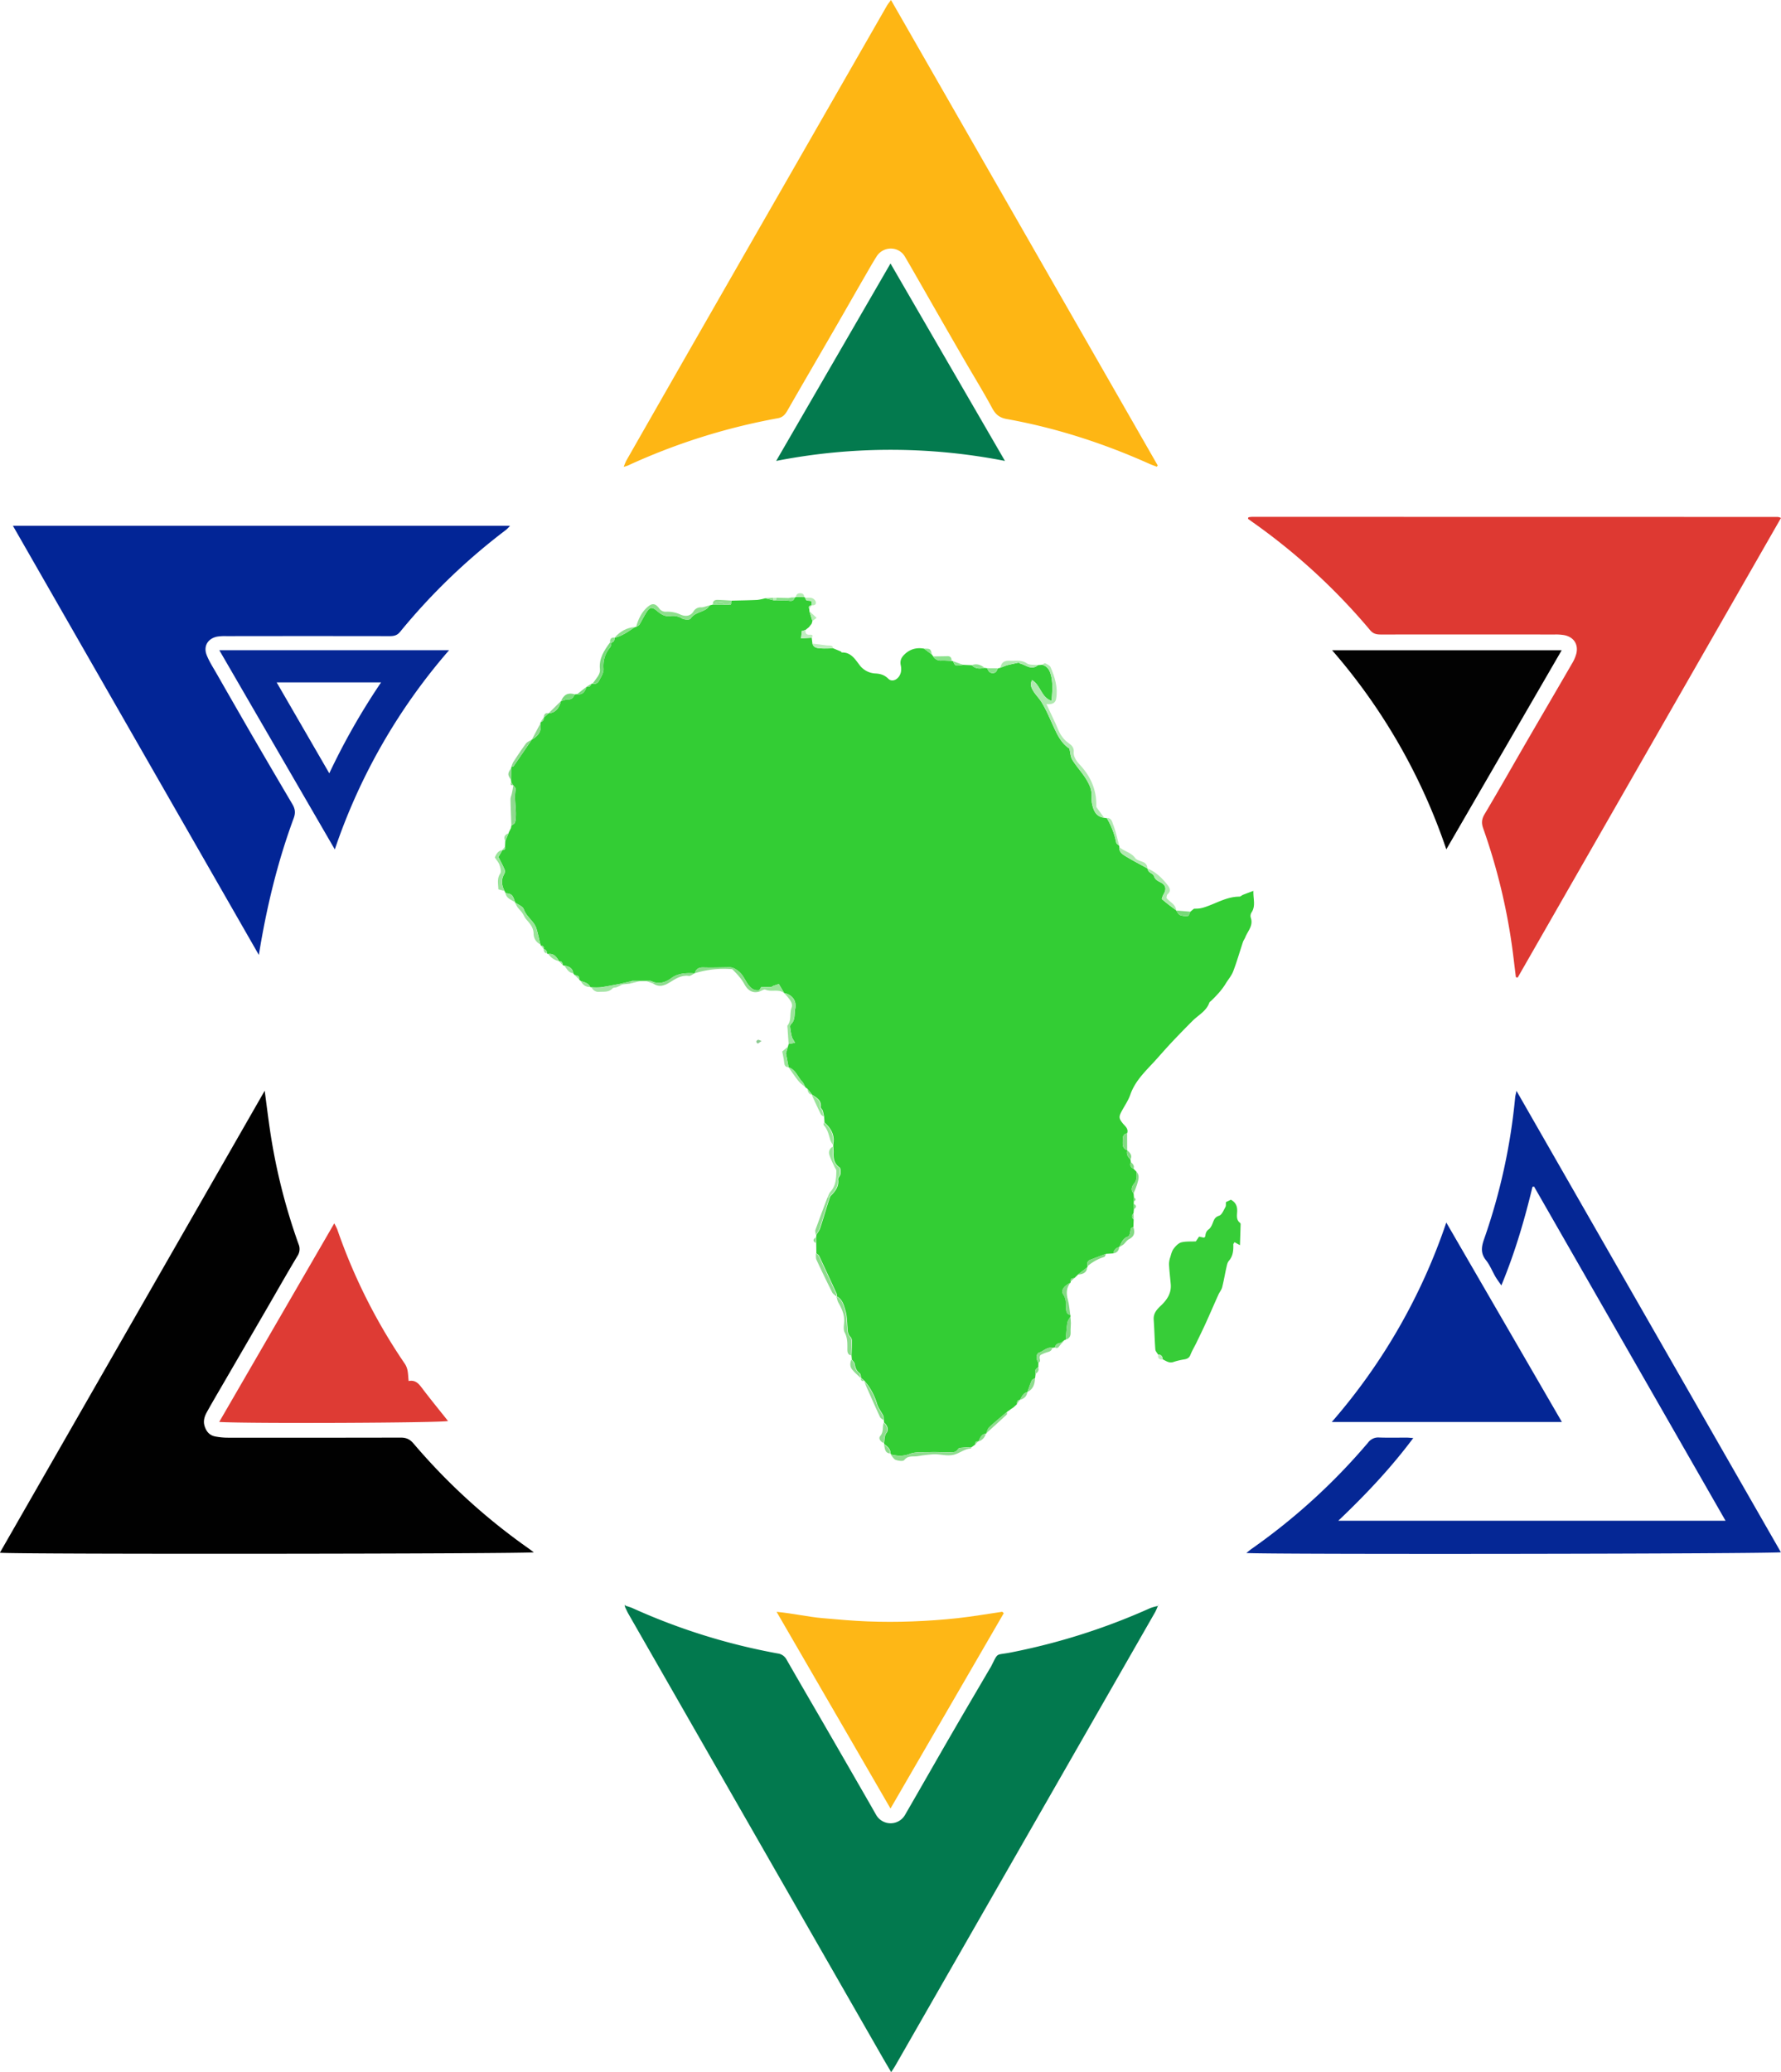 <svg id="Layer_1" data-name="Layer 1" xmlns="http://www.w3.org/2000/svg" viewBox="0 0 1519.18 1767.23"><title>MIDRESHET LOGO</title><path d="M1176.42,1106.45l-.23,6.54c-2.34.23-2.35,1.87-2.61,3.71-.22,1.54-.92,4-1.93,4.28-4.58,1.41-5.64,5.41-7.5,8.89l0,.07a6.15,6.15,0,0,0-5.06,5.4l-6.22.35c-4.53,1.7-9.08,3.34-13.57,5.13-2.48,1-2.8,3-2.15,5.38a2.49,2.49,0,0,1-.34,1l-8.1,6.3,0,.11-1.22,1.22-.13.05-1.21,1.27,0,.07c-1.71.4-4,.16-3.41,3.1a2.28,2.28,0,0,1-.23,1.05c-5.48,2.54-8.42,6.58-6.14,9.93,2.59,3.8,2.27,7.61,2.4,11.61.09,2.65.34,5.27,3.7,5.91l.06,1.33c-.92,1.79-2.36,3.49-2.65,5.37-.74,4.76-1,9.6-1.38,14.41a2.82,2.82,0,0,1-1,.26l-3,2.34c-2.45.44-4.72,1.11-5.25,4l-2.22.36c-4.5-.89-7.45,2.77-11.22,4.05-2.84,1-2.78,5.81-.6,8.62l-.14,3.87c-2.35,1.24-3.28,3.07-2.31,5.66l-.39,3.54c-1,.68-2.46,1.13-2.87,2.07-1.43,3.21-2.48,6.59-3.68,9.91l0,0c-3.66.76-4.81,3.94-6.41,6.68l0,0c-2.63,0-2.37,2.12-2.7,3.8l0,0-2.74,2.49-2.36,1.6-1.47,1.12h0l-1.55,1,0,.06c-5.1,4.35-10.33,8.57-15.22,13.14-1.42,1.32-1.87,3.67-2.77,5.55l0,0c-4.15.25-5,3.73-6.48,6.62l-.06,0c-2-.39-2.91.45-2.63,2.5l0,.05-3,2.2,0,.05c-2.61.16-5.23.24-7.83.5-1.27.12-3.19.15-3.64.92-2.27,3.86-5.87,3.05-9.23,3.05-4.8,0-9.61-.34-14.4-.17-6.08.22-12.65-.49-18.08,1.6-5.62,2.16-10.44,1.72-15.71.49q-.26-.47-.51-1c0-3.83-2.67-5.83-5.33-7.85a4.76,4.76,0,0,1-.21-1.1c.59-2.87.1-5.79,2.17-8.58s.61-6.41-2.12-8.74l-.24-2.26c-.14-1.22,0-2.6-.47-3.63-1.67-3.39-4.26-6.47-5.26-10a54.74,54.74,0,0,0-6.66-14.33c-1.18-1.88-2.7-3.56-4.06-5.33l0,0-2.79-2.41,0,0c-.41-1.39-.39-3.38-1.32-4.06-2.85-2.1-3.72-4.9-4.33-8.13-.25-1.32-1.55-2.44-2.37-3.65l-.31-3.52c.14-4.1.38-8.2.36-12.29a5.26,5.26,0,0,0-1.25-3.49c-2.53-2.4-2.29-5.41-2.55-8.43-.4-4.72-.39-9.62-1.74-14.08s-2.49-9.52-7.33-12.05v0a5.1,5.1,0,0,0,0-1.93q-7.48-16.33-15.1-32.59c-.42-.89-1.56-1.44-2.36-2.15q-.06-4.42-.12-8.83l-.12-4.7.28-2.21c1.07-1.84,2.47-3.56,3.14-5.54,2.23-6.64,4.19-13.37,6.28-20.06.75-2.41,1.59-4.8,2.38-7.2,4-4,7.57-8.07,6.74-14.45-.18-1.41,1.79-3,2-4.58.22-1.91.29-4.94-.81-5.71-4.81-3.36-5.35-8-5.09-13.1a37.18,37.18,0,0,0-.3-4.49q0-1,0-2c1.54-7.82-1.76-13.72-7.41-18.68l-.35-5.05c-.4-1.73-.67-3.51-1.23-5.19-.37-1.1-1.79-2.14-1.67-3.07.72-5.74-3.42-7.87-7.22-10.32v0L898,994.74l-.07,0-1.47-1,0-.06c-.91-1.63-1.53-3.54-2.78-4.85-3.86-4.08-5.54-10.25-11.6-12.23h0l-2.25-11.88L881.5,959l.6-2.26,5.47-1.05c-1.25-2.32-2.33-3.69-2.75-5.24a61.59,61.59,0,0,1-1.43-8.09A3.12,3.12,0,0,1,884,940c4.12-3.68,2.81-8.86,3.73-13.37,1.37-6.73-2.48-12-9.38-13.32l0,0-4.59-7.72L869,907.18l-1.64.91-2,0-6.71.2-1.47,2.52c-3.47.55-5.88-.46-8.43-3.31-3.54-4-4.91-9.27-9.38-12.8-2.6-2.06-4.68-3.41-7.84-3.37-7.41.09-14.83.33-22.24.12-3.92-.11-6.18,1.33-7.22,5h0c-7-.41-14.16-.21-20,4.12-4.77,3.54-9.52,5-15.18,3.34l-2.68-1-14.8.06a3.17,3.17,0,0,0-1.17.15l-10.63,2.48c-5.27,1-10.52,2.06-15.82,2.8a53.37,53.37,0,0,1-7.75,0,4.2,4.2,0,0,1-1.15-.22c-1.53-3.46-4.89-4.08-8-5.13h0l-1.41-1.14,0-.08c.57-3.19-1.72-3.49-3.92-3.87v-.05l-1.18-1.41h0c-.42-4.74-3.86-6-7.76-6.68l-1.12-.28c-.31-1.78-.55-3.61-3.09-3.33l-.07,0c-2.07-3.56-4.35-6.81-9.21-6.24a3,3,0,0,1-1.16-.44c0-2-.78-3.29-2.77-3.75l0-.09c.46-1.95-.48-2.75-2.31-2.85a2.46,2.46,0,0,1-.48-1c-1.11-4.47-2.06-9-3.38-13.41-1.95-6.51-8.58-10-10.8-16.61-.83-2.5-4.89-3.92-7.48-5.83l0-.09c-1.81-6.26-2.95-7.36-8-7.75l-.94-1.84c-2.49-4.85-3.16-9.68-.23-14.68a4.66,4.66,0,0,0,.27-3.65c-1.47-3.46-3.28-6.77-5.27-10.76l3.38-5.79,0,0c1.69-.2,2.9-.78,2.24-2.83l.24-5L643.2,777q.17-.55.38-1.08l1.65-3.26.43-2.25c1-.72,2.35-1.23,2.84-2.2a12.19,12.19,0,0,0,.82-4.39c.67-8.12-1.6-16.23,0-24.39.18-.93-1.31-2.19-2-3.29h-.06l-1.7-2.49-.27-2.24q.07-4.94.13-9.88a5.13,5.13,0,0,1,.24-1.12c.62-.18,1.53-.15,1.81-.56,5.24-7.54,10.4-15.13,15.57-22.72l.06,0c5.27-3,8.6-7.11,7.25-13.66a5.86,5.86,0,0,1,.17-1.15c1.82-.67,3-1.76,2.7-3.91l0,0,4.13-3.7h0c6.47-.48,9.05-4.91,10.57-10.42l.1,0c2-.52,4.06-1.52,6.06-1.46,3.25.1,4.41-1.9,5.54-4.24l2.11-.22c5,.89,6.68-2.59,8.12-6.32l.18.29-.16-.29c2.27.66,3.3-.73,4.1-2.48a2.7,2.7,0,0,1,1-.22c2.58.85,4.46-.59,5.45-2.48,1.66-3.17,4-6.74,3.78-10-.49-7.08,1.14-13,5.6-18.37.87-1.06.89-2.82,1.3-4.26,2.35-.36,2.45-2.19,2.6-4h0c6.54-1.45,11.76-5.44,17.2-9l1.14-.23c1-.64,2.26-1.07,2.82-2,2-3.24,3.67-6.73,5.71-10,3.22-5.13,4.88-5.3,9.49-1.45,3.18,2.65,6.39,4.81,11,4.25a14.71,14.71,0,0,1,10,1.94c1.9,1.18,6.6,1.4,7.34.28,3.47-5.31,9.78-5.34,14.14-8.71l2.55-2.73,2.2-.53,9.68.09,3.9,0c1.81.41,2.46-.36,2.17-2.11l.48-1.41c7.3-.19,14.6-.28,21.89-.63a42.21,42.21,0,0,0,6.71-1.4l7,1.69,2.24,0c3,.1,5.92.35,8.87.24,2.52-.1,5.92,1.77,7-2.53l1.17-.48,7.07.12,1,.61c0,3.89,3.92,1.49,5.31,3.32v3.11h0c-1.95,0-2.79.89-2.12,2.87l.21,2.15,2.54,8.39-.69,2.26-2.3,2.9-.08.07-2.86,2.31,0,0-2.67.85h-.47l0,.46-.64,5.84,9.09-.5.62,5c1,3.63,4.16,3.84,7,4.05,3.59.26,7.22,0,10.84,0,2.12.88,4.26,1.73,6.37,2.65.36.16.61.84.9.84,7.53-.14,10.85,5.14,14.84,10.4a17.88,17.88,0,0,0,13.6,7.5c4,.19,7.83,1.13,11.09,4.44,3.59,3.64,9.58.35,10.86-5.74a14.67,14.67,0,0,0-.18-5.79c-.84-4.1.73-6.93,3.71-9.63,4.72-4.27,10.08-5.51,16.16-4.45l6.72,5.05,1.12,1.57a7.24,7.24,0,0,0,6.92,3.55c3-.08,5.91.17,8.86.28a6.17,6.17,0,0,1,1.14.29c1.8,4.18,1.8,4.18,8.49,3.07l7.47.35c3.13,3.21,6.93,3.16,10.92,2.26l2.21.33c1,2.11,1.82,4.21,4.93,4.12,2.91-.09,3.25-2.3,4.27-4.06l2.16-.45,1.73-.71a38.63,38.63,0,0,1,4.16-1.55c3-.75,6-1.34,9.64-2.15a4.49,4.49,0,0,0,1.52.87c4.88,1.31,9.5,5.92,14.88,1.27l3.72-.31c3.85,1.19,5.9,3.84,7.07,7.69,2.27,7.49,1.44,15,.91,23.1-9-2.89-9.3-13.51-16.68-17.69-1.89,3.6-.66,6.4.87,9,2,3.43,5.1,6.4,7.07,9.58,5.07,8.18,8.44,17.4,12.75,26.07,2.74,5.51,6.19,10.59,11.15,13.68.83,3.45.88,7,2.46,9.59,3.66,6,8.7,11.12,12.32,17.33,2.28,3.91,4,7.56,4.15,12,.09,2.62-.16,5.31.34,7.85,1.18,5.91,3.2,11.33,10.37,12.29l2.31.34a66.87,66.87,0,0,1,8,20.92c.19,1,1.69,1.78,2.58,2.65a4.57,4.57,0,0,0,.11,1.15c-.48,3.89,2.37,5.93,4.94,7.51,6.15,3.79,12.61,7.1,18.94,10.6l0,.09a8.58,8.58,0,0,0,1.25,2.63c1.36,1.35,3.81,2.18,4.29,3.71,1,3.14,3.13,4.19,5.73,5.52,4.64,2.37,5.16,5.84,2.35,10.43a19,19,0,0,0-1.4,3.74c2.16,1.77,3.91,3.26,5.72,4.67,2.19,1.7,4.45,3.33,6.67,5v.19c1.08,1.32,1.9,3.28,3.29,3.82a14.2,14.2,0,0,0,6.74.69c.77-.1,1.29-2.27,1.93-3.49h0l2.76-2.33a1.5,1.5,0,0,1,1.18-.3l1.35-.06c3.47,0,6.49-1,9.81-2.24,8.69-3.21,17-8,26.74-8,1.08,0,2.13-1.15,3.26-1.61,2.51-1,5.06-1.92,8.76-3.31-.26,7.06,2.19,12.91-1.71,18.6a5.53,5.53,0,0,0-.52,4.32c2.34,6.79-2.63,11.38-4.76,16.81-.53,1.35-1.48,2.55-1.93,3.91-2.78,8.35-5.19,16.83-8.32,25-1.43,3.74-4.25,6.93-6.37,10.42-3.3,5.46-7.63,10.05-12.16,14.48-.62.61-1.58,1.09-1.83,1.82-2.52,7.22-9.26,10.48-14.21,15.41-5.55,5.53-11,11.13-16.41,16.83-5,5.26-9.75,10.69-14.57,16.08-8.36,9.32-17.88,17.69-22.2,30.12-1.79,5.17-5.12,9.79-7.68,14.7-2.25,4.31-1.94,5.83,1.26,9.81,2,2.45,5.07,4.49,3.71,8.43-3.42.57-3.72,3-3.74,5.86,0,3.5-.62,7.11,3.81,8.58h0c-.88,3.27.46,5.77,2.77,7.92l.33,2.18c-1,2.62-.28,4.53,2.3,5.7l2.49,2.56c.3,3.62.61,6.93-2.14,10.26-1.55,1.87-3.14,5.36-.31,8.18l.29,3.49-.12,3.41-.07,1.95.16,4.67-.34,3.5C1174.39,1103,1174.5,1104.74,1176.42,1106.45Z" transform="translate(-209.41 -66.36)" style="fill:#33cd34"/><path d="M969.42,66.36l227.5,396.93-.76,1.11c-2.12-.82-4.28-1.54-6.35-2.47-39.06-17.5-79.51-30.62-121.66-38.2-5.94-1.07-9.39-3.69-12.3-9.08-7.66-14.22-16.19-28-24.28-42q-16.73-28.94-33.32-58c-5.66-9.84-11.24-19.72-17-29.49-5.29-9-18.39-9.08-24.06-.14-4.21,6.64-8,13.53-12,20.35-9.06,15.71-18,31.45-27.11,47.15-12.35,21.37-24.81,42.67-37.06,64.09-2,3.44-4,5.72-8.23,6.46A534.28,534.28,0,0,0,745,463.39c-.76.34-1.59.53-3.56,1.16a48,48,0,0,1,2.12-5.19Q775.72,403,808,346.65q32.77-57.19,65.58-114.36,46.16-80.51,92.32-161C966.75,69.81,967.87,68.51,969.42,66.36Z" transform="translate(-209.41 -66.36)" style="fill:#feb614"/><path d="M1197.11,1435.9a52.33,52.33,0,0,1-2.32,5.28q-110.84,193.5-221.74,387c-1,1.67-2.06,3.25-3.46,5.44-2.72-4.65-5.15-8.71-7.5-12.81Q853.8,1631.86,745.55,1442.92c-1.19-2.07-2.13-4.28-3.18-6.42q.34-.35.67-.71c2,.71,4.13,1.27,6.09,2.15a531.44,531.44,0,0,0,123.59,38.57,9.94,9.94,0,0,1,7.64,5.26c11.16,19.51,22.52,38.91,33.77,58.38q18.19,31.47,36.31,63c2.07,3.59,4.1,7.21,6.18,10.81a14.2,14.2,0,0,0,24.75.29c14.11-24.37,28-48.85,42.15-73.22,10.06-17.38,20.28-34.66,30.42-52,.22-.38.51-.72.7-1.11,6.62-12.9,3.47-9.6,17-12.25a546.21,546.21,0,0,0,119-37.87,43,43,0,0,1,6.56-1.8Z" transform="translate(-209.41 -66.36)" style="fill:#02794e"/><path d="M1502.45,899.79c-.63-5.14-1.27-10.28-1.88-15.42a516.16,516.16,0,0,0-26-111.53c-1.61-4.57-1.32-7.91,1.19-12.14,12.39-20.83,24.3-41.94,36.46-62.91,12.6-21.73,25.31-43.39,37.88-65.13a33.63,33.63,0,0,0,3.93-8.92c1.82-7.85-2.14-13.94-10-15.63a40.49,40.49,0,0,0-8.47-.61q-74.15-.05-148.31,0c-3.69,0-6.49-.55-9.11-3.67A529.33,529.33,0,0,0,1276.92,511c-1-.74-2.07-1.52-2.95-2.17a3.47,3.47,0,0,1,.15-.91c.11-.18.3-.4.48-.43a16.42,16.42,0,0,1,2.59-.31q224.43,0,448.86.07a11.12,11.12,0,0,1,2.53.85L1504,900.06Z" transform="translate(-209.41 -66.36)" style="fill:#de3932"/><path d="M435.19,996.61c1.55,11.64,2.81,21.72,4.25,31.77a509.64,509.64,0,0,0,24.62,99,10.71,10.71,0,0,1-1,10.27c-8.88,14.77-17.36,29.77-26,44.67q-18.72,32.24-37.46,64.47c-4.6,7.93-9.26,15.82-13.7,23.83-2,3.64-3.32,7.49-2,11.88,1.49,4.81,4.29,8.1,9.34,9a58.79,58.79,0,0,0,9.73,1q74.15.09,148.29-.07c4.88,0,7.91,1.51,11,5.18a524.86,524.86,0,0,0,97.11,88.69c1.78,1.26,3.51,2.58,5.35,3.93-4.43,1.41-445.77,1.83-455.41.37Z" transform="translate(-209.41 -66.36)" style="fill:#010101"/><path d="M430.21,880.78l-209.78-366h424a31,31,0,0,1-3.17,3.31,529.46,529.46,0,0,0-90.56,87.12c-2.62,3.2-5.41,3.67-9.06,3.67q-69.56-.11-139.12,0a41.25,41.25,0,0,0-7.84.43c-7.92,1.55-11.95,8.07-9,15.65,2.2,5.63,5.6,10.81,8.62,16.11q14.29,25,28.71,50,17.74,30.56,35.72,61c2.39,4,2.93,7.41,1.19,12.12C446.06,801.72,436.7,840.52,430.21,880.78Z" transform="translate(-209.41 -66.36)" style="fill:#022596"/><path d="M1681.3,1363.35l-163.33-285-1.37.21c-6.82,28.35-15,56.24-26.54,84.09-2-2.88-3.61-5-5-7.35-2.75-4.71-4.77-10-8.12-14.17-4.79-6-3.88-11.53-1.56-18.13a510.84,510.84,0,0,0,26.45-120.7c.14-1.43.57-2.82,1.14-5.6l225.52,393.49c-5.1,1.43-441.56,2-455.93.64,1.74-1.39,3-2.47,4.27-3.4a527.19,527.19,0,0,0,99.6-90.81,10.7,10.7,0,0,1,9.5-4.27c7.86.28,15.75.07,23.62.1,1.45,0,2.91.19,5.36.36-19.17,25.67-40.51,48.2-63.93,70.51Z" transform="translate(-209.41 -66.36)" style="fill:#052795"/><path d="M1345.42,1279.1A505.34,505.34,0,0,0,1443.09,1109l98.61,170.12Z" transform="translate(-209.41 -66.36)" style="fill:#042695"/><path d="M396.39,1279.08l98.14-169.37a50.16,50.16,0,0,1,2.57,5.15,482.53,482.53,0,0,0,57.55,114.5c3.16,4.64,2.68,9.43,3.34,14.84,6.46-1.32,9.21,3.11,12.42,7.33,6.87,9,14.06,17.8,21.16,26.73C586.63,1279.87,421.9,1280.59,396.39,1279.08Z" transform="translate(-209.41 -66.36)" style="fill:#de3b34"/><path d="M1345.69,620.94h195.82l-98.4,169.79A504.9,504.9,0,0,0,1345.69,620.94Z" transform="translate(-209.41 -66.36)" style="fill:#020202"/><path d="M1065.61,1442.18,969,1608.78,871.83,1441c14.18,1.36,26.59,4.3,39.21,5.4,12.84,1.12,25.68,2.31,38.55,2.79,12.66.48,25.37.49,38,0,12.87-.46,25.75-1.38,38.56-2.77s25.46-3.61,38.18-5.46Z" transform="translate(-209.41 -66.36)" style="fill:#feb716"/><path d="M1066.63,459.46a506.9,506.9,0,0,0-195.16,0L969,291.07Z" transform="translate(-209.41 -66.36)" style="fill:#037a4e"/><path d="M592.49,620.88A505.65,505.65,0,0,0,495,790.8L396.48,620.88Zm-102.2,105a580.55,580.55,0,0,1,44.19-77.55H445.39Z" transform="translate(-209.41 -66.36)" style="fill:#052795"/><path d="M1197.3,1221.69c-.84-1.48-2.29-2.91-2.4-4.44-.63-8.43-.79-16.89-1.39-25.32-.38-5.31,2.46-8.6,6-11.92,5.25-4.95,9.22-10.68,8.53-18.45-.5-5.64-1.19-11.27-1.48-16.92a19,19,0,0,1,1.12-6.21c.73-2.43,1.34-5.1,2.82-7.06,1.69-2.24,4-4.75,6.53-5.44,3.86-1,8.12-.63,12.41-.85l2.74-4.05,4.32.91c.51-.58,1-.86,1-1.2.28-2.37.7-4.28,3-6,1.9-1.36,2.94-4.19,3.86-6.57,1-2.53,2-4,5-5,2.36-.82,3.79-4.68,5.33-7.37.59-1,.3-2.55.45-4.24l4.22-2c4.21,2.32,5.53,5.6,5.35,10-.14,3.36-.95,7.11,2.43,9.71a1.62,1.62,0,0,1,.52,1.17c-.16,5.75-.37,11.5-.58,17.87l-4.67-2.55c-.46.84-1,1.38-1,1.9.16,5-.18,9.84-3.77,14-1.2,1.38-1.64,3.56-2.07,5.46-1.29,5.69-2.23,11.46-3.67,17.11-.56,2.21-2.22,4.11-3.18,6.25-3.69,8.19-7.23,16.45-10.95,24.63-2.57,5.64-5.32,11.19-8,16.77-1.61,3.29-3.56,6.44-4.87,9.84-1,2.65-2.68,3.57-5.29,4a57.09,57.09,0,0,0-9.33,2.23c-3.59,1.2-6.17-.9-9-2.21C1201,1223.37,1200.17,1221.51,1197.3,1221.69Z" transform="translate(-209.41 -66.36)" style="fill:#37cd38"/><path d="M1151.22,763.73c-7.17-1-9.19-6.38-10.37-12.29-.5-2.54-.25-5.23-.34-7.85-.15-4.44-1.88-8.09-4.15-12-3.62-6.21-8.66-11.29-12.32-17.33-1.58-2.61-1.63-6.14-2.46-9.59-5-3.09-8.41-8.17-11.15-13.68-4.32-8.67-7.68-17.89-12.75-26.07-2-3.18-5-6.16-7.07-9.58-1.53-2.56-2.77-5.36-.87-9,7.37,4.18,7.63,14.8,16.68,17.69.52-8.13,1.36-15.61-.91-23.1-1.17-3.86-3.22-6.5-7.07-7.69.85-.43,2-1.43,2.5-1.18,1.7.85,4,1.81,4.61,3.33,3.7,8.62,6.44,17.54,4.69,27.11-.7,3.8-3.76,4.75-8.23,4.36,2.42,5.16,4.49,9.55,6.54,13.94.71,1.52,1.46,3,2.07,4.6,2.21,5.58,4.76,10.76,9.94,14.47,2.43,1.74,5.18,3.56,4.72,8.14-.31,3.12,2.06,7.26,4.46,9.76,9.79,10.21,15.21,22,14.79,36.23,0,.64.16,1.29.08.7Z" transform="translate(-209.41 -66.36)" style="fill:#b0e9b0"/><path d="M812.52,585.32c-4.36,3.37-10.67,3.4-14.14,8.71-.73,1.12-5.44.9-7.34-.28a14.71,14.71,0,0,0-10-1.94c-4.62.57-7.83-1.59-11-4.25-4.61-3.85-6.27-3.68-9.49,1.45-2,3.24-3.68,6.72-5.71,10-.56.89-1.86,1.32-2.82,2,1.63-5.86,4.07-11.4,8.38-15.7s7.42-5.33,11.25-.14a6.73,6.73,0,0,0,6.06,2.9,26.07,26.07,0,0,1,11.8,2.27c3.56,1.67,8.46,2.28,11.5-2.6a7.11,7.11,0,0,1,6.6-3.4c2.06,0,4.14-1,6.21-1.48Z" transform="translate(-209.41 -66.36)" style="fill:#8edf8d"/><path d="M969.2,1306.93c5.27,1.23,10.09,1.67,15.71-.49,5.43-2.09,12-1.38,18.08-1.6,4.79-.17,9.6.17,14.4.17,3.36,0,7,.81,9.23-3.05.45-.76,2.37-.79,3.64-.92,2.6-.25,5.22-.34,7.83-.5-.16.38-.31,1.09-.49,1.1-5.32.35-9.4,4-14.36,5.34-6.06,1.64-12-.75-18-.32-3,.22-5.92.56-8.88.92-1.92.23-3.81.76-5.73.86-3.62.19-7.16-.47-10,3.21-.91,1.17-5,.62-7.2-.21C971.68,1310.8,970.58,1308.5,969.2,1306.93Z" transform="translate(-209.41 -66.36)" style="fill:#8edc8e"/><path d="M1212.74,842.7c-2.23-1.66-4.48-3.29-6.67-5-1.82-1.41-3.56-2.9-5.72-4.67a19,19,0,0,1,1.4-3.74c2.81-4.6,2.29-8.06-2.35-10.43-2.6-1.33-4.74-2.37-5.73-5.52-.48-1.53-2.93-2.36-4.29-3.71a8.58,8.58,0,0,1-1.25-2.63c7.19,3,12.55,8.15,17.24,14.23,2.17,2.81,3,5.15-.07,7.84-.69.61-.66,2-.95,3.05C1207.14,835.69,1212.14,837.45,1212.74,842.7Z" transform="translate(-209.41 -66.36)" style="fill:#b0e9b0"/><path d="M878.31,913.32c6.9,1.36,10.75,6.59,9.38,13.32-.92,4.51.39,9.69-3.73,13.37a3.12,3.12,0,0,0-.57,2.39,61.59,61.59,0,0,0,1.43,8.09c.42,1.55,1.5,2.92,2.75,5.24l-5.47,1.05c-.31-4.48-.63-9-.92-13.44-.05-.85-.34-2,.08-2.53,3.5-4.48,1.55-10.14,3.37-15,1.2-3.21-.79-5.85-2.64-8.28C880.85,916.06,879.54,914.72,878.31,913.32Z" transform="translate(-209.41 -66.36)" style="fill:#9ae49a"/><path d="M922.85,1172c4.84,2.54,6,7.59,7.33,12.05s1.34,9.36,1.74,14.08c.26,3,0,6,2.55,8.43a5.26,5.26,0,0,1,1.25,3.49c0,4.1-.22,8.2-.36,12.29-2.65-.63-3.15-2.54-3.16-4.95,0-5,.27-9.84-2.27-14.6-1.2-2.25-.78-5.57-.5-8.35.63-6.41-1.86-11.78-4.88-17.11C923.65,1175.75,923.4,1173.79,922.85,1172Z" transform="translate(-209.41 -66.36)" style="fill:#8edc8e"/><path d="M802,896.41c1-3.65,3.3-5.1,7.22-5,7.4.22,14.82,0,22.24-.12,3.16,0,5.24,1.31,7.84,3.37,4.47,3.53,5.84,8.83,9.38,12.8,2.54,2.85,5,3.86,8.43,3.31q0,.63,0,1.27c-6,1.73-10-1.31-12.6-6.1-2.74-5-6.47-9-10.49-13A84,84,0,0,0,802,896.41Z" transform="translate(-209.41 -66.36)" style="fill:#8edc8e"/><path d="M919.69,1044.43a37.16,37.16,0,0,1,.3,4.49c-.26,5.14.28,9.73,5.09,13.1,1.1.77,1,3.8.81,5.71-.18,1.59-2.16,3.17-2,4.58.83,6.38-2.75,10.46-6.73,14.45l-2.1,1.28c.94-1.85,1.55-4,2.88-5.48,4.61-5.14,4.76-11.42,4.88-17.7,0-1.09-1.06-2.17-1.55-3.29-1.55-3.49-3.4-6.89-4.47-10.52A5.57,5.57,0,0,1,919.69,1044.43Z" transform="translate(-209.41 -66.36)" style="fill:#9ae49a"/><path d="M648.64,835.9c2.59,1.91,6.64,3.33,7.48,5.83,2.22,6.64,8.85,10.11,10.8,16.61,1.32,4.41,2.27,8.94,3.38,13.41a10,10,0,0,1-5.73-8.73c0-5.66-3.29-9.09-6.51-12.87-1.31-1.54-2-3.58-3.19-5.25s-2.75-3.12-4-4.81A36.49,36.49,0,0,1,648.64,835.9Z" transform="translate(-209.41 -66.36)" style="fill:#9ae49a"/><path d="M647.27,736.11c.71,1.11,2.2,2.36,2,3.29-1.57,8.16.71,16.27,0,24.39a12.19,12.19,0,0,1-.82,4.39c-.48,1-1.86,1.48-2.84,2.2-.27-7.47-.62-14.95-.74-22.42,0-1.65.85-3.29,1.18-5C646.56,740.71,646.89,738.41,647.27,736.11Z" transform="translate(-209.41 -66.36)" style="fill:#8fd88f"/><path d="M637.84,791.34l-3.38,5.79c2,4,3.8,7.3,5.27,10.76a4.66,4.66,0,0,1-.27,3.65c-2.92,5-2.25,9.83.23,14.68l-5.18-1.37c-.08-4.7-1.38-9,1.54-13.42,1.09-1.65.26-5-.54-7.32s-2.67-4.38-4-6.46C632.83,794.48,634.38,791.93,637.84,791.34Z" transform="translate(-209.41 -66.36)" style="fill:#9ae49a"/><path d="M731.09,614.16c-.41,1.44-.43,3.21-1.3,4.26-4.45,5.39-6.09,11.29-5.6,18.37.22,3.24-2.12,6.81-3.78,10-1,1.88-2.87,3.33-5.45,2.48.87-1.18,1.76-2.34,2.62-3.53,1.9-2.63,3.93-5.15,3.55-8.77-.94-9,3.65-16,8.69-22.77Z" transform="translate(-209.41 -66.36)" style="fill:#7ad97c"/><path d="M905.34,1135.3c.8.71,1.94,1.26,2.36,2.15q7.66,16.25,15.1,32.59a5.1,5.1,0,0,1,0,1.93c-1.2-1.1-2.84-2-3.52-3.33q-6.93-13.83-13.44-27.87C905.16,1139.2,905.5,1137.14,905.34,1135.3Z" transform="translate(-209.41 -66.36)" style="fill:#8edc8e"/><path d="M915.08,1088.05l2.1-1.28c-.8,2.4-1.63,4.79-2.38,7.2-2.09,6.69-4,13.42-6.28,20.06-.66,2-2.07,3.7-3.14,5.54-.16-1.47-.85-3.12-.4-4.37C908.22,1106.1,911.69,1097.09,915.08,1088.05Z" transform="translate(-209.41 -66.36)" style="fill:#8edc8e"/><path d="M1188.1,806.92c-6.33-3.5-12.79-6.81-18.94-10.6-2.58-1.59-5.42-3.63-4.94-7.51,4,3.67,10,4.43,13.43,9.27,1.29,1.81,4.34,2.43,6.66,3.44A5.62,5.62,0,0,1,1188.1,806.92Z" transform="translate(-209.41 -66.36)" style="fill:#b0e9b0"/><path d="M766.83,903.86c5.66,1.61,10.41.2,15.18-3.34,5.84-4.33,13-4.53,20-4.12-1.68.81-3.49,2.49-5,2.27-6.62-1-11.72,2.75-16.63,5.71s-8.91,3.93-13.72.92Z" transform="translate(-209.41 -66.36)" style="fill:#8edc8e"/><path d="M1094.7,633.59c-5.38,4.65-10,0-14.88-1.27a4.49,4.49,0,0,1-1.52-.87c-3.68.81-6.68,1.4-9.64,2.15a38.59,38.59,0,0,0-4.16,1.55l-1.54-.2c1-4.16,3.87-5.3,7.85-5.07,4.89.29,9.76-1,14.51,2.22C1087.7,633.71,1091.52,633.16,1094.7,633.59Z" transform="translate(-209.41 -66.36)" style="fill:#b0e9b0"/><path d="M946.52,1244.15c1.36,1.77,2.88,3.44,4.06,5.33a54.74,54.74,0,0,1,6.66,14.33c1,3.55,3.59,6.62,5.26,10,.51,1,.33,2.41.47,3.63-1-.81-2.39-1.42-2.88-2.47-3.75-8.08-7.34-16.24-10.94-24.39C948.21,1248.47,947.4,1246.3,946.52,1244.15Z" transform="translate(-209.41 -66.36)" style="fill:#8edc8e"/><path d="M1122.36,1187.77c-3.36-.64-3.61-3.25-3.7-5.91-.14-4,.18-7.81-2.4-11.61-2.27-3.34.67-7.39,6.14-9.93-3.5,4.47-3.6,9.27-2.09,14.6C1121.48,1179.07,1121.71,1183.48,1122.36,1187.77Z" transform="translate(-209.41 -66.36)" style="fill:#83da83"/><path d="M857.12,912.06q0-.63,0-1.27l1.47-2.52,6.72-.2,2,0,1.64-.91,4.72-1.63,4.59,7.72c-4.77-3.78-10.83-.52-16-2.88C861.09,909.84,858.88,911.44,857.12,912.06Z" transform="translate(-209.41 -66.36)" style="fill:#9ae49a"/><path d="M714,908.31a53.37,53.37,0,0,0,7.75,0c5.3-.74,10.55-1.84,15.82-2.8l3.09.35c-1.69.81-3.35,1.71-5.09,2.4-1.17.46-2.91.22-3.61,1-3.21,3.56-7.36,2.73-11.35,3A6.34,6.34,0,0,1,714,908.31Z" transform="translate(-209.41 -66.36)" style="fill:#a4e4a5"/><path d="M663,697.1c-5.18,7.58-10.34,15.18-15.57,22.72-.28.41-1.19.38-1.81.56a20.89,20.89,0,0,1,1.6-4.07c3.49-5.32,7-10.66,10.77-15.75C659.15,699,661.32,698.23,663,697.1Z" transform="translate(-209.41 -66.36)" style="fill:#8fd88f"/><path d="M1050.31,1289.07c.9-1.88,1.36-4.22,2.77-5.55,4.89-4.57,10.12-8.79,15.22-13.14,0,.84.26,2-.18,2.45C1062.25,1278.31,1056.27,1283.68,1050.31,1289.07Z" transform="translate(-209.41 -66.36)" style="fill:#8edc8e"/><path d="M1164.1,787.65c-.89-.88-2.39-1.64-2.58-2.65a66.87,66.87,0,0,0-8-20.92c3.9-.44,4.57,3.29,5.33,5.29C1161.12,775.26,1162.43,781.52,1164.1,787.65Z" transform="translate(-209.41 -66.36)" style="fill:#b0e9b0"/><path d="M1118.4,1208.88c.42-4.81.64-9.65,1.38-14.41.29-1.88,1.73-3.59,2.65-5.37.15,1.9.42,3.81.43,5.71,0,2.58-.35,5.17-.22,7.74C1122.81,1205.83,1121.62,1208,1118.4,1208.88Z" transform="translate(-209.41 -66.36)" style="fill:#83da83"/><path d="M963.21,1279.71c2.73,2.33,4.13,6,2.12,8.74s-1.59,5.71-2.17,8.58c-2.82-1.14-4.73-4-2.92-6C963.46,1287.53,961.79,1283.33,963.21,1279.71Z" transform="translate(-209.41 -66.36)" style="fill:#8edc8e"/><path d="M1164.15,1129.86c1.86-3.48,2.92-7.48,7.5-8.89,1-.31,1.72-2.74,1.93-4.28.26-1.84.27-3.48,2.61-3.71,1.44,4.41.92,7.92-3.79,10.25-1.81.89-3,3-4.58,4.41A25.35,25.35,0,0,1,1164.15,1129.86Z" transform="translate(-209.41 -66.36)" style="fill:#83da83"/><path d="M881.5,959l-1.74,5.61L882,976.53c-2.8,0-3.51-1.74-3.73-4.23-.24-2.7-.92-5.37-1.62-9.19Z" transform="translate(-209.41 -66.36)" style="fill:#9ae49a"/><path d="M901.79,1000.09c3.8,2.45,7.94,4.59,7.22,10.32-.12.93,1.3,2,1.67,3.07a53.32,53.32,0,0,1,1.23,5.19c-.81-.7-1.94-1.23-2.37-2.12C906.87,1011.11,904.35,1005.59,901.79,1000.09Z" transform="translate(-209.41 -66.36)" style="fill:#9ae49a"/><path d="M912.27,1023.72c5.65,5,8.95,10.87,7.41,18.68a20,20,0,0,1-2-3.74c-1.35-4.5-2.3-9.13-5.68-12.76C911.64,1025.57,912.14,1024.47,912.27,1023.72Z" transform="translate(-209.41 -66.36)" style="fill:#9ae49a"/><path d="M1095.12,1228.56c-2.18-2.82-2.24-7.66.6-8.62,3.76-1.28,6.72-4.94,11.22-4.05-.39,2.23-1.76,3.11-4,3.64a33.81,33.81,0,0,0-5.92,2.43C1094.73,1224.61,1098.47,1227.24,1095.12,1228.56Z" transform="translate(-209.41 -66.36)" style="fill:#8edc8e"/><path d="M882,976.53c6.05,2,7.73,8.15,11.6,12.23,1.24,1.31,1.87,3.22,2.78,4.85-2-1.77-4.3-3.3-5.95-5.36C887.43,984.51,884.8,980.46,882,976.53Z" transform="translate(-209.41 -66.36)" style="fill:#9ae49a"/><path d="M833.51,578.61,833,580l-2.17,2.11-3.9,0c-.54-2.23-2.18-2.23-3.94-1.9s-3.65.77-5.48,1.15c-.06-2.59,1.77-3.42,3.78-3.41C825.38,578,829.44,578.38,833.51,578.61Z" transform="translate(-209.41 -66.36)" style="fill:#8edf8d"/><path d="M1021.17,630c-3-.11-5.91-.36-8.86-.28a7.24,7.24,0,0,1-6.92-3.55c4-.06,8.05-.07,12.08-.2C1020.34,625.84,1021.07,627.57,1021.17,630Z" transform="translate(-209.41 -66.36)" style="fill:#8ce28d"/><path d="M1137.12,1146.18c-.65-2.34-.33-4.39,2.15-5.38,4.49-1.79,9-3.43,13.57-5.13-.51.92-.83,2.44-1.55,2.67A40.17,40.17,0,0,0,1137.12,1146.18Z" transform="translate(-209.41 -66.36)" style="fill:#83da83"/><path d="M935.66,1225.86c.82,1.21,2.13,2.33,2.37,3.65.61,3.23,1.47,6,4.33,8.13.93.69.91,2.67,1.32,4.06-2.51-2.45-5.28-4.7-7.47-7.42C934.23,1231.82,934.4,1228.77,935.66,1225.86Z" transform="translate(-209.41 -66.36)" style="fill:#8edc8e"/><path d="M1170.9,1047.33c-4.42-1.47-3.83-5.08-3.81-8.58,0-2.84.32-5.28,3.74-5.86Q1170.86,1040.11,1170.9,1047.33Z" transform="translate(-209.41 -66.36)" style="fill:#83da83"/><path d="M750.88,601.18c-5.44,3.56-10.65,7.55-17.2,9C738.46,604.67,744.37,601.58,750.88,601.18Z" transform="translate(-209.41 -66.36)" style="fill:#8edf8d"/><path d="M699.64,658.5c-1.13,2.33-2.28,4.33-5.54,4.24-2-.06-4,.93-6.06,1.46C690.22,658.85,694,656.74,699.64,658.5Z" transform="translate(-209.41 -66.36)" style="fill:#7ad97c"/><path d="M920.2,619.29c-3.61,0-7.25.29-10.84,0-2.84-.21-6-.42-7-4.05,4.21.53,8.41,1.09,12.63,1.57C917,617.08,919.48,616.3,920.2,619.29Z" transform="translate(-209.41 -66.36)" style="fill:#c0edc0"/><path d="M893.77,604.45l2.67-.85c-.18,2.77.7,4.35,3.89,4.09,1.62-.13,3.14.5,1.4,2.56l-9.09.5c.25-2.32.44-4.08.63-5.84A1.56,1.56,0,0,0,893.77,604.45Z" transform="translate(-209.41 -66.36)" style="fill:#c0edc0"/><path d="M1085.72,1253.6c1.2-3.32,2.25-6.69,3.68-9.91.41-.93,1.89-1.39,2.87-2.07C1092.18,1246.77,1090.73,1251.16,1085.72,1253.6Z" transform="translate(-209.41 -66.36)" style="fill:#8edc8e"/><path d="M670.33,683.42c1.35,6.55-2,10.62-7.25,13.66Z" transform="translate(-209.41 -66.36)" style="fill:#8fd88f"/><path d="M1224.7,843.91c-.63,1.22-1.15,3.4-1.93,3.49a14.2,14.2,0,0,1-6.74-.69c-1.38-.55-2.21-2.5-3.29-3.82Z" transform="translate(-209.41 -66.36)" style="fill:#79d979"/><path d="M687.94,664.22c-1.52,5.51-4.1,9.93-10.57,10.42Z" transform="translate(-209.41 -66.36)" style="fill:#8fd88f"/><path d="M1176.33,1084.13c-2.84-2.82-1.24-6.31.31-8.18,2.75-3.33,2.44-6.65,2.14-10.26,3.09,3.22,1.58,6.87.71,10.28A67.65,67.65,0,0,1,1176.33,1084.13Z" transform="translate(-209.41 -66.36)" style="fill:#83da83"/><path d="M901.71,582.61v-3.11c-1.39-1.83-5.3.57-5.31-3.32,1.91,0,3.94-.29,5.68.28a5.37,5.37,0,0,1,3.19,3.14C905.89,582.21,903.87,582.72,901.71,582.61Z" transform="translate(-209.41 -66.36)" style="fill:#b6ecb5"/><path d="M1060.6,636.31c-1,1.76-1.36,4-4.27,4.06-3.12.09-3.92-2-4.93-4.12Z" transform="translate(-209.41 -66.36)" style="fill:#8ce28d"/><path d="M640.62,828.06c5.05.39,6.18,1.49,8,7.75C645.55,833.64,641.29,832.7,640.62,828.06Z" transform="translate(-209.41 -66.36)" style="fill:#9ae49a"/><path d="M887.19,575.94c-1,4.31-4.43,2.43-7,2.53-2.95.12-5.91-.14-8.87-.24l.2-2.07,10.54.25,2.59-.51Z" transform="translate(-209.41 -66.36)" style="fill:#86df87"/><path d="M1049.19,635.92c-4,.91-7.79,1-10.92-2.26C1042.41,632,1045.94,633.29,1049.19,635.92Z" transform="translate(-209.41 -66.36)" style="fill:#8ce28d"/><path d="M902.34,596l-2.54-8.39L906,593.3Z" transform="translate(-209.41 -66.36)" style="fill:#b6ecb5"/><path d="M1128.69,1153.45l8.1-6.3C1136.37,1152.19,1132.75,1153.09,1128.69,1153.45Z" transform="translate(-209.41 -66.36)" style="fill:#83da83"/><path d="M677.05,879.85c4.87-.57,7.14,2.68,9.21,6.24A14.56,14.56,0,0,1,677.05,879.85Z" transform="translate(-209.41 -66.36)" style="fill:#9ae49a"/><path d="M690.54,889.72c3.9.7,7.34,1.93,7.76,6.68C694.12,896,692.83,892.29,690.54,889.72Z" transform="translate(-209.41 -66.36)" style="fill:#9ae49a"/><path d="M709.87,652c-1.45,3.73-3.09,7.21-8.12,6.32Z" transform="translate(-209.41 -66.36)" style="fill:#7ad97c"/><path d="M895.43,575.57l-7.07-.12c.23-2.39,1.58-3.22,3.92-3.13S895.23,573.67,895.43,575.57Z" transform="translate(-209.41 -66.36)" style="fill:#b6ecb5"/><path d="M963.37,1298.13c2.66,2,5.33,4,5.33,7.85C963.71,1305.54,964.35,1301.29,963.37,1298.13Z" transform="translate(-209.41 -66.36)" style="fill:#8edc8e"/><path d="M1043.8,1295.72c1.47-2.88,2.32-6.36,6.48-6.62A8.87,8.87,0,0,1,1043.8,1295.72Z" transform="translate(-209.41 -66.36)" style="fill:#8edc8e"/><path d="M1004.27,624.56l-6.72-5.05C1003.18,619.59,1003.18,619.59,1004.27,624.56Z" transform="translate(-209.41 -66.36)" style="fill:#8ce28d"/><path d="M704.87,903c3.08,1,6.44,1.66,8,5.13C709,908.21,706.44,906.36,704.87,903Z" transform="translate(-209.41 -66.36)" style="fill:#9ae49a"/><path d="M1173.67,1055.25c-2.31-2.15-3.65-4.65-2.77-7.92C1173.18,1049.49,1175.61,1051.6,1173.67,1055.25Z" transform="translate(-209.41 -66.36)" style="fill:#83da83"/><path d="M1030.8,633.32c-6.69,1.11-6.69,1.11-8.49-3.07Z" transform="translate(-209.41 -66.36)" style="fill:#8ce28d"/><path d="M645.39,721.49q-.07,4.94-.13,9.88C642.27,727.18,642.28,726,645.39,721.49Z" transform="translate(-209.41 -66.36)" style="fill:#8fd88f"/><path d="M1079.29,1260.3c1.6-2.74,2.74-5.92,6.41-6.68C1085.24,1257.46,1082.7,1259.3,1079.29,1260.3Z" transform="translate(-209.41 -66.36)" style="fill:#8edc8e"/><path d="M817.54,581.41c1.82-.39,3.64-.8,5.48-1.15s3.4-.33,3.94,1.9l-9.68-.09A.5.5,0,0,1,817.54,581.41Z" transform="translate(-209.41 -66.36)" style="fill:#86df87"/><path d="M643.2,777l-2.86,6.53C638.67,780.18,640.06,778.2,643.2,777Z" transform="translate(-209.41 -66.36)" style="fill:#9ae49a"/><path d="M1109.16,1215.52c.53-2.93,2.8-3.61,5.25-4q0,.62,0,1.25C1112.84,1214,1112.31,1217.21,1109.16,1215.52Z" transform="translate(-209.41 -66.36)" style="fill:#8edc8e"/><path d="M740.65,905.86l-3.09-.35L748.18,903l-1.33,2.2Z" transform="translate(-209.41 -66.36)" style="fill:#8edc8e"/><path d="M749.35,902.88l14.8-.06-3.19.38-5.93,0Z" transform="translate(-209.41 -66.36)" style="fill:#8edc8e"/><path d="M1197.3,1221.69c2.87-.17,3.67,1.69,3.95,4C1198.09,1226.18,1196.91,1224.7,1197.3,1221.69Z" transform="translate(-209.41 -66.36)" style="fill:#c0edc0"/><path d="M1092.67,1238.09c-1-2.6,0-4.42,2.31-5.66C1096.09,1235.09,1094.64,1236.69,1092.67,1238.09Z" transform="translate(-209.41 -66.36)" style="fill:#8edc8e"/><path d="M749.35,902.88l5.68.28-8.18,2.08,1.33-2.21A3.18,3.18,0,0,1,749.35,902.88Z" transform="translate(-209.41 -66.36)" style="fill:#a4e4a5"/><path d="M1176.29,1063.12c-2.58-1.17-3.32-3.08-2.3-5.7C1175.69,1059,1177.31,1060.51,1176.29,1063.12Z" transform="translate(-209.41 -66.36)" style="fill:#83da83"/><path d="M731.09,614.16l-1.27,0c-.23-2.8.85-4.34,3.87-4C733.53,612,733.44,613.8,731.09,614.16Z" transform="translate(-209.41 -66.36)" style="fill:#8edf8d"/><path d="M1159.06,1135.33a6.15,6.15,0,0,1,5.06-5.4C1163.73,1132.94,1162.16,1134.86,1159.06,1135.33Z" transform="translate(-209.41 -66.36)" style="fill:#83da83"/><path d="M1176.42,1106.45c-1.92-1.71-2-3.47-.16-5.29Z" transform="translate(-209.41 -66.36)" style="fill:#83da83"/><path d="M898,994.74l3.82,5.34C899,999.4,898.46,997.07,898,994.74Z" transform="translate(-209.41 -66.36)" style="fill:#9ae49a"/><path d="M869.13,578.26l-7-1.69,6.83-.35Z" transform="translate(-209.41 -66.36)" style="fill:#86df87"/><path d="M699.48,897.86c2.21.38,4.49.68,3.92,3.87Z" transform="translate(-209.41 -66.36)" style="fill:#9ae49a"/><path d="M761,903.2l3.19-.38,2.68,1-.19,1.45Z" transform="translate(-209.41 -66.36)" style="fill:#a4e4a5"/><path d="M677.35,674.64l-4.13,3.7C673.39,675.76,674.38,674.09,677.35,674.64Z" transform="translate(-209.41 -66.36)" style="fill:#8fd88f"/><path d="M1176.6,1097.65l-.16-4.67C1178.95,1094.45,1179,1096,1176.6,1097.65Z" transform="translate(-209.41 -66.36)" style="fill:#83da83"/><path d="M905.11,1121.77l.12,4.7C902.9,1125,902.69,1123.4,905.11,1121.77Z" transform="translate(-209.41 -66.36)" style="fill:#8edc8e"/><path d="M869.13,578.26l-.2-2,2.64-.06-.2,2.07Z" transform="translate(-209.41 -66.36)" style="fill:#b6ecb5"/><path d="M859.06,954.17c-2.18,1.44-2.87,2.24-3.34,2.12a2.08,2.08,0,0,1-1.2-1.66,2.13,2.13,0,0,1,1.46-1.44C856.69,953.09,857.49,953.63,859.06,954.17Z" transform="translate(-209.41 -66.36)" style="fill:#8bca90"/><path d="M1122.64,1159.27c-.6-2.94,1.7-2.7,3.41-3.1Z" transform="translate(-209.41 -66.36)" style="fill:#83da83"/><path d="M686.33,886.11c2.53-.29,2.78,1.55,3.09,3.33Z" transform="translate(-209.41 -66.36)" style="fill:#9ae49a"/><path d="M673.12,875.66c2,.46,2.8,1.79,2.77,3.75C673.55,879.22,673.27,877.49,673.12,875.66Z" transform="translate(-209.41 -66.36)" style="fill:#9ae49a"/><path d="M673.2,678.35c.34,2.16-.88,3.24-2.7,3.91Z" transform="translate(-209.41 -66.36)" style="fill:#8fd88f"/><path d="M714,649.47c-.8,1.76-1.83,3.15-4.1,2.48Z" transform="translate(-209.41 -66.36)" style="fill:#7ad97c"/><path d="M1114.41,1212.73q0-.62,0-1.25l3-2.34Z" transform="translate(-209.41 -66.36)" style="fill:#83da83"/><path d="M1076.54,1264.12c.33-1.67.07-3.76,2.7-3.8Z" transform="translate(-209.41 -66.36)" style="fill:#8edc8e"/><path d="M640.1,788.47c.66,2.05-.55,2.63-2.24,2.83Z" transform="translate(-209.41 -66.36)" style="fill:#9ae49a"/><path d="M1176.5,1091l.12-3.41C1178.52,1088.82,1178.51,1090,1176.5,1091Z" transform="translate(-209.41 -66.36)" style="fill:#83da83"/><path d="M1227.46,841.58l-2.76,2.33Z" transform="translate(-209.41 -66.36)" style="fill:#79d979"/><path d="M670.78,872.72c1.83.09,2.77.9,2.31,2.85Z" transform="translate(-209.41 -66.36)" style="fill:#9ae49a"/><path d="M1041.11,1298.24c-.28-2,.6-2.89,2.63-2.5Z" transform="translate(-209.41 -66.36)" style="fill:#8edc8e"/><path d="M884.71,575.89l-2.59.51Z" transform="translate(-209.41 -66.36)" style="fill:#b6ecb5"/><path d="M1038.11,1300.49l3-2.2Z" transform="translate(-209.41 -66.36)" style="fill:#8edc8e"/><path d="M645.23,772.63l-1.65,3.26Z" transform="translate(-209.41 -66.36)" style="fill:#8fd88f"/><path d="M645.52,733.61l1.7,2.49C645.19,736.26,644.38,735.6,645.52,733.61Z" transform="translate(-209.41 -66.36)" style="fill:#8fd88f"/><path d="M943.7,1241.72l2.79,2.41C944.57,1244.47,943.67,1243.63,943.7,1241.72Z" transform="translate(-209.41 -66.36)" style="fill:#8edc8e"/><path d="M896.41,603.57l2.86-2.31Z" transform="translate(-209.41 -66.36)" style="fill:#b6ecb5"/><path d="M899.59,585.48c-.67-2,.17-2.83,2.12-2.87Z" transform="translate(-209.41 -66.36)" style="fill:#b6ecb5"/><path d="M1073.76,1266.62l2.74-2.49Z" transform="translate(-209.41 -66.36)" style="fill:#8edc8e"/><path d="M899.35,601.18l2.3-2.9Z" transform="translate(-209.41 -66.36)" style="fill:#b6ecb5"/><path d="M812.52,585.32l1.28-2.53,1.27-.2Z" transform="translate(-209.41 -66.36)" style="fill:#86df87"/><path d="M1230,841.22l-1.35.06Z" transform="translate(-209.41 -66.36)" style="fill:#79d979"/><path d="M1127.42,1154.77l1.22-1.22Z" transform="translate(-209.41 -66.36)" style="fill:#83da83"/><path d="M1126.08,1156.1l1.21-1.27Z" transform="translate(-209.41 -66.36)" style="fill:#83da83"/><path d="M703.44,901.81l1.41,1.14Z" transform="translate(-209.41 -66.36)" style="fill:#9ae49a"/><path d="M896.42,993.67l1.47,1Z" transform="translate(-209.41 -66.36)" style="fill:#9ae49a"/><path d="M1063,634.95l1.54.2-1.73.71A.9.9,0,0,1,1063,634.95Z" transform="translate(-209.41 -66.36)" style="fill:#8ce28d"/><path d="M1069.93,1269.35l1.47-1.12Z" transform="translate(-209.41 -66.36)" style="fill:#8edc8e"/><path d="M1068.34,1270.33l1.55-1Z" transform="translate(-209.41 -66.36)" style="fill:#8edc8e"/><path d="M742.36,1436.5l-.12-1.53.79.82Q742.71,1436.15,742.36,1436.5Z" transform="translate(-209.41 -66.36)" style="fill:#02794e"/><path d="M1197.25,1436l0-.85.54,0-.66.71Z" transform="translate(-209.41 -66.36)" style="fill:#02794e"/><path d="M698.3,896.4l1.18,1.41Z" transform="translate(-209.41 -66.36)" style="fill:#9ae49a"/><path d="M865.3,908.06l-6.72.2Z" transform="translate(-209.41 -66.36)" style="fill:#8edc8e"/><path d="M830.85,582.13,833,580C833.32,581.77,832.66,582.54,830.85,582.13Z" transform="translate(-209.41 -66.36)" style="fill:#86df87"/><path d="M869,907.18l-1.64.91Z" transform="translate(-209.41 -66.36)" style="fill:#8edc8e"/><path d="M893.77,604.45a1.56,1.56,0,0,1-.49.45l0-.46Z" transform="translate(-209.41 -66.36)" style="fill:#b6ecb5"/></svg>